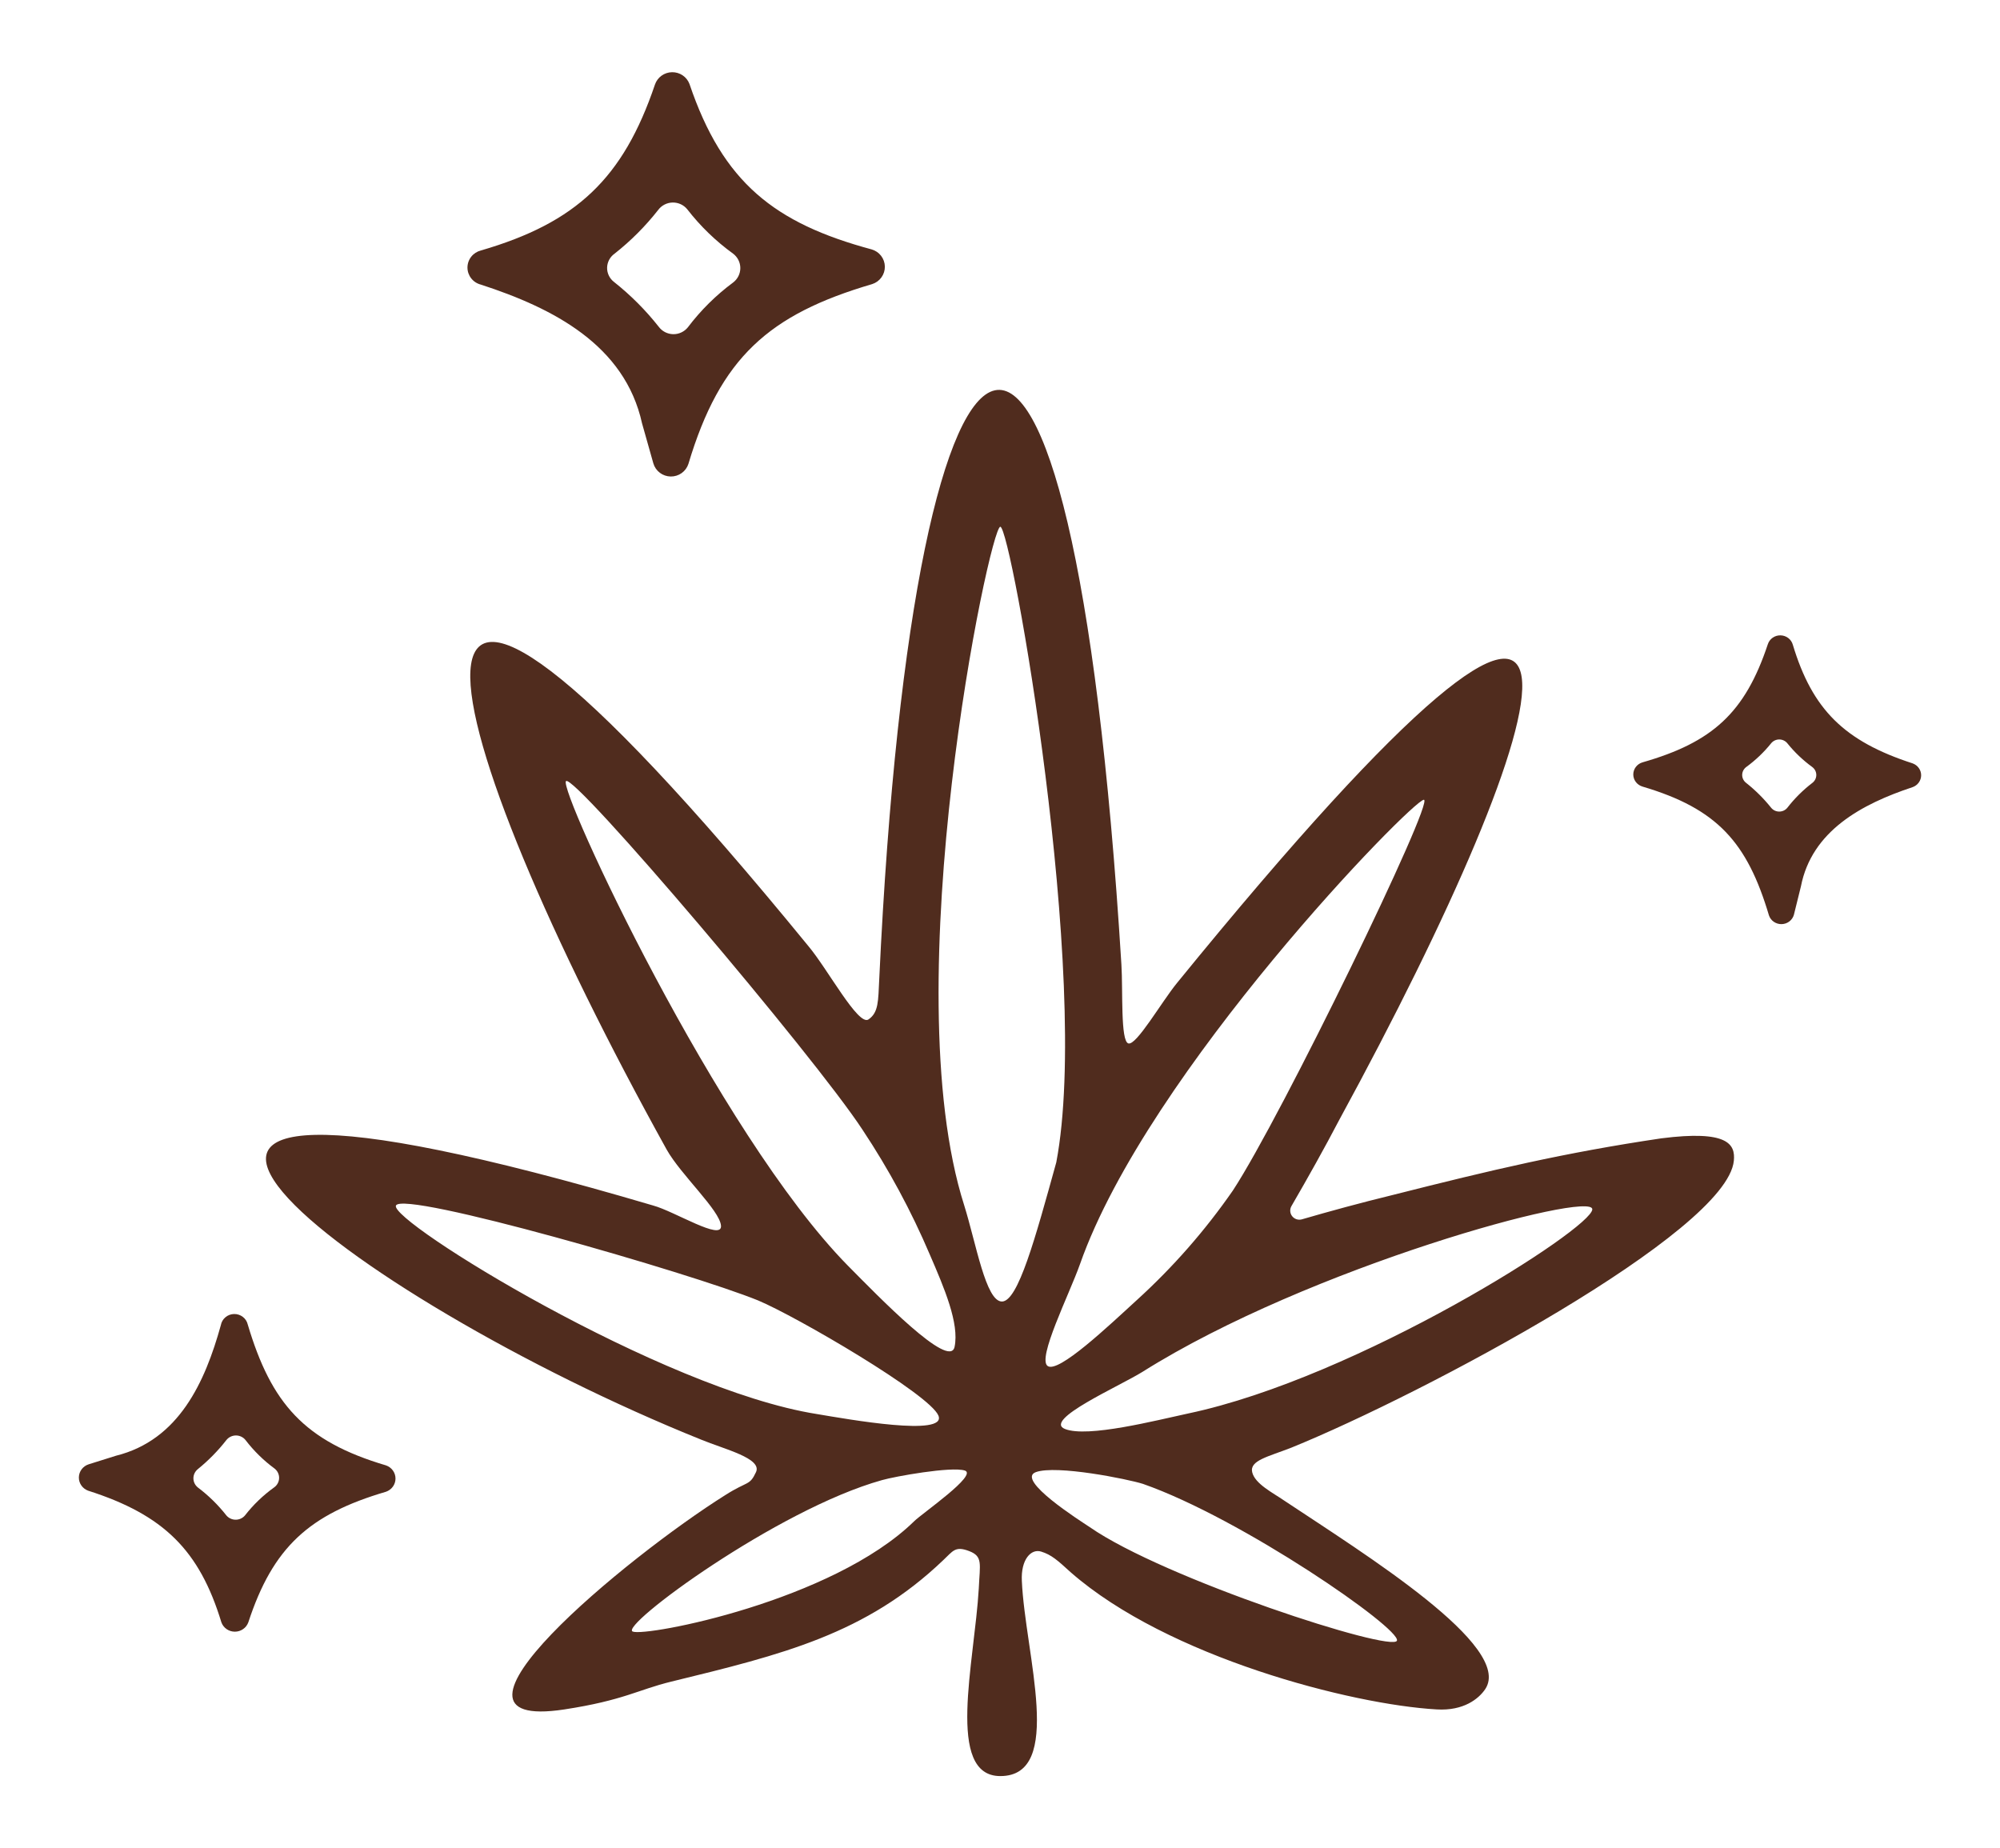 <svg width="145" height="134" viewBox="0 0 145 134" fill="none" xmlns="http://www.w3.org/2000/svg">
<path d="M120.436 82.531C113.413 83.574 108.185 84.811 101.006 86.628C98.626 87.208 96.363 87.827 94.373 88.406C94.246 88.439 94.112 88.434 93.988 88.392C93.864 88.35 93.756 88.272 93.677 88.168C93.597 88.065 93.551 87.941 93.543 87.811C93.534 87.681 93.565 87.552 93.631 87.44C94.841 85.353 96.011 83.265 97.104 81.177C113.218 51.604 120.163 28.486 85.321 71.281C84.189 72.673 82.394 75.804 81.809 75.649C81.224 75.495 81.419 71.784 81.302 69.928C77.712 11.67 66.28 16.812 63.744 71.01C63.666 72.557 63.705 73.407 62.964 73.91C62.222 74.412 59.998 70.237 58.594 68.575C23.79 26.012 31.516 52.996 48.332 83.342C49.347 85.159 52.195 87.749 52.273 88.87C52.351 89.992 48.917 87.827 47.357 87.401C-3.6 72.363 25.546 94.205 50.829 104.372C52.507 105.068 55.277 105.725 54.809 106.73C54.341 107.736 54.224 107.349 52.585 108.393C45.445 112.877 30.033 125.596 40.919 123.933C45.211 123.276 46.264 122.503 48.644 121.923C56.721 119.952 62.769 118.483 68.387 113.109C69.09 112.452 69.246 112.065 70.26 112.452C71.274 112.838 71.04 113.38 70.962 115.158C70.65 120.531 68.543 128.766 72.523 128.766C77.205 128.766 74.318 119.913 74.084 114.617C74.006 113.07 74.747 112.259 75.488 112.491C76.23 112.722 76.659 113.109 77.634 113.998C84.657 120.145 98.001 123.585 104.166 123.933C106.117 124.049 107.209 123.16 107.678 122.464C109.746 119.372 99.016 112.723 93.085 108.779C92.305 108.238 90.978 107.581 90.783 106.73C90.588 105.88 91.954 105.609 93.631 104.952C103.23 101.048 125.197 89.334 125.704 84.154C125.821 82.956 125.275 81.912 120.436 82.531ZM101.279 118.946C100.967 119.836 84.384 114.462 79 110.712C78.298 110.248 73.615 107.272 75.098 106.73C76.581 106.189 81.77 107.233 82.863 107.581C90.042 110.094 101.552 118.057 101.279 118.946ZM45.874 118.289C44.86 117.903 56.331 109.437 63.939 107.31C64.876 107.04 68.972 106.305 69.948 106.614C70.923 106.924 66.865 109.707 66.28 110.287C60.349 116.086 46.849 118.676 45.874 118.289ZM89.379 86.319C87.373 89.212 85.043 91.871 82.433 94.244C80.365 96.138 76.737 99.579 75.957 99.037C75.176 98.496 77.517 93.857 78.298 91.654C83.214 77.659 102.41 57.983 103.23 57.983C104.049 57.983 92.89 80.984 89.379 86.319ZM76.581 84.27C75.059 89.76 73.811 94.36 72.64 94.36C71.469 94.36 70.767 90.146 69.909 87.401C64.797 71.397 71.743 38.19 72.523 38.19C73.303 38.19 79.117 70.933 76.581 84.27ZM62.535 81.912C64.436 84.773 66.068 87.801 67.412 90.958C68.465 93.393 69.558 95.945 69.207 97.646C68.855 99.347 63.666 93.973 61.481 91.77C52.039 82.183 40.451 57.209 41.036 56.63C41.621 56.05 59.023 76.538 62.535 81.912ZM54.965 94.283C57.735 95.442 67.412 101.086 68.036 102.633C68.66 104.179 61.52 102.903 59.218 102.517C47.981 100.738 28.199 88.522 28.706 87.401C29.214 86.28 50.127 92.311 54.965 94.283ZM77.205 103.599C75.605 102.942 81.146 100.506 82.824 99.463C94.919 91.847 115.442 86.28 115.442 87.672C115.442 89.064 98.431 99.888 86.14 102.478C83.799 102.981 78.844 104.256 77.205 103.599Z" fill="#502C1E"/>
<path d="M130.568 64.258C131.354 60.242 134.971 58.291 138.667 57.067C138.848 57.002 139.004 56.884 139.114 56.73C139.224 56.576 139.283 56.394 139.283 56.206C139.283 56.019 139.224 55.836 139.114 55.682C139.004 55.528 138.848 55.411 138.667 55.345C133.713 53.739 131.394 51.443 129.978 46.738C129.924 46.547 129.809 46.379 129.649 46.257C129.488 46.135 129.292 46.067 129.088 46.063C128.885 46.058 128.686 46.118 128.52 46.233C128.355 46.348 128.232 46.512 128.17 46.7C126.518 51.673 124.159 53.815 119.087 55.269C118.892 55.325 118.722 55.441 118.6 55.6C118.479 55.759 118.413 55.951 118.413 56.149C118.413 56.346 118.479 56.539 118.6 56.697C118.722 56.856 118.892 56.972 119.087 57.029C124.513 58.635 126.675 61.084 128.248 66.362C128.31 66.551 128.433 66.715 128.599 66.829C128.765 66.944 128.964 67.004 129.167 67C129.37 66.996 129.567 66.927 129.727 66.806C129.887 66.684 130.003 66.515 130.057 66.324L130.568 64.258ZM128.405 58.559C127.874 57.895 127.267 57.292 126.597 56.761C126.507 56.693 126.434 56.606 126.384 56.506C126.334 56.407 126.308 56.298 126.308 56.187C126.308 56.076 126.334 55.967 126.384 55.867C126.434 55.768 126.507 55.681 126.597 55.613C127.275 55.119 127.883 54.54 128.405 53.892C128.475 53.804 128.565 53.734 128.667 53.685C128.769 53.636 128.881 53.611 128.995 53.611C129.109 53.611 129.221 53.636 129.323 53.685C129.426 53.734 129.515 53.804 129.585 53.892C130.107 54.54 130.715 55.119 131.394 55.613C131.483 55.681 131.556 55.768 131.606 55.867C131.656 55.967 131.682 56.076 131.682 56.187C131.682 56.298 131.656 56.407 131.606 56.506C131.556 56.606 131.483 56.693 131.394 56.761C130.714 57.282 130.106 57.886 129.585 58.559C129.515 58.646 129.426 58.717 129.323 58.766C129.221 58.814 129.109 58.839 128.995 58.839C128.881 58.839 128.769 58.814 128.667 58.766C128.565 58.717 128.475 58.646 128.405 58.559Z" fill="#502C1E"/>
<path d="M8.415 105.539L6.426 106.163C6.223 106.229 6.046 106.354 5.919 106.523C5.792 106.692 5.722 106.894 5.718 107.104C5.713 107.313 5.775 107.519 5.895 107.692C6.015 107.866 6.186 107.999 6.386 108.073C11.876 109.827 14.461 112.399 16.052 117.623C16.124 117.82 16.256 117.991 16.43 118.111C16.605 118.232 16.813 118.297 17.027 118.297C17.241 118.297 17.449 118.232 17.623 118.111C17.798 117.991 17.93 117.82 18.002 117.623C19.791 112.165 22.417 109.788 27.986 108.151C28.187 108.08 28.361 107.951 28.485 107.78C28.608 107.609 28.674 107.405 28.674 107.195C28.674 106.986 28.608 106.782 28.485 106.611C28.361 106.44 28.187 106.311 27.986 106.241C22.059 104.486 19.672 101.758 17.962 96.028C17.912 95.808 17.786 95.612 17.605 95.474C17.424 95.335 17.2 95.261 16.971 95.266C16.741 95.27 16.52 95.353 16.346 95.499C16.171 95.645 16.053 95.845 16.013 96.067C14.859 100.238 12.95 104.408 8.415 105.539ZM17.803 104.408C18.402 105.191 19.112 105.887 19.911 106.474C20.016 106.557 20.1 106.663 20.156 106.783C20.212 106.903 20.24 107.034 20.236 107.166C20.232 107.298 20.197 107.428 20.134 107.544C20.071 107.661 19.981 107.762 19.871 107.839C19.073 108.412 18.363 109.095 17.763 109.866C17.681 109.964 17.578 110.042 17.461 110.097C17.344 110.151 17.216 110.179 17.087 110.179C16.957 110.179 16.829 110.151 16.713 110.097C16.596 110.042 16.492 109.964 16.41 109.866C15.813 109.105 15.118 108.424 14.342 107.839C14.242 107.758 14.161 107.657 14.106 107.543C14.051 107.428 14.022 107.303 14.022 107.176C14.022 107.049 14.051 106.924 14.106 106.81C14.161 106.695 14.242 106.594 14.342 106.513C15.11 105.89 15.804 105.184 16.41 104.408C16.492 104.303 16.597 104.218 16.718 104.16C16.839 104.101 16.972 104.071 17.107 104.071C17.241 104.071 17.374 104.101 17.495 104.16C17.616 104.218 17.721 104.303 17.803 104.408Z" fill="#502C1E"/>
<path d="M46.549 30.696L47.369 33.598C47.448 33.868 47.613 34.106 47.839 34.277C48.065 34.448 48.34 34.542 48.625 34.547C48.909 34.551 49.187 34.465 49.418 34.301C49.649 34.137 49.821 33.904 49.909 33.636C52.214 25.936 55.731 22.802 63.233 20.597C63.503 20.51 63.739 20.34 63.904 20.111C64.07 19.882 64.156 19.606 64.152 19.325C64.148 19.043 64.052 18.771 63.88 18.547C63.707 18.323 63.467 18.16 63.194 18.082C56.161 16.186 52.41 13.245 49.987 6.087C49.891 5.833 49.718 5.615 49.491 5.462C49.265 5.31 48.997 5.23 48.723 5.235C48.449 5.239 48.184 5.327 47.962 5.486C47.741 5.645 47.575 5.869 47.486 6.125C45.181 12.935 41.782 16.147 34.866 18.159C34.587 18.229 34.34 18.388 34.164 18.612C33.987 18.837 33.891 19.113 33.891 19.397C33.891 19.682 33.987 19.958 34.164 20.182C34.34 20.406 34.587 20.566 34.866 20.635C40.102 22.338 45.298 25.008 46.549 30.696ZM44.556 18.391C45.735 17.462 46.797 16.397 47.721 15.218C47.842 15.056 47.999 14.922 48.18 14.83C48.362 14.737 48.562 14.687 48.766 14.683C48.97 14.679 49.172 14.722 49.357 14.808C49.542 14.894 49.704 15.021 49.831 15.18C50.778 16.401 51.896 17.483 53.152 18.391C53.314 18.514 53.445 18.672 53.536 18.853C53.626 19.035 53.673 19.234 53.673 19.436C53.673 19.638 53.626 19.837 53.536 20.018C53.445 20.2 53.314 20.358 53.152 20.481C51.907 21.404 50.802 22.498 49.87 23.731C49.743 23.889 49.581 24.016 49.396 24.102C49.212 24.189 49.009 24.232 48.805 24.228C48.601 24.224 48.401 24.174 48.219 24.081C48.038 23.988 47.881 23.855 47.76 23.692C46.81 22.487 45.722 21.397 44.517 20.442C44.357 20.32 44.229 20.163 44.142 19.983C44.055 19.804 44.011 19.606 44.015 19.407C44.019 19.207 44.07 19.012 44.164 18.835C44.258 18.659 44.392 18.507 44.556 18.391Z" fill="#502C1E"/>
</svg>
